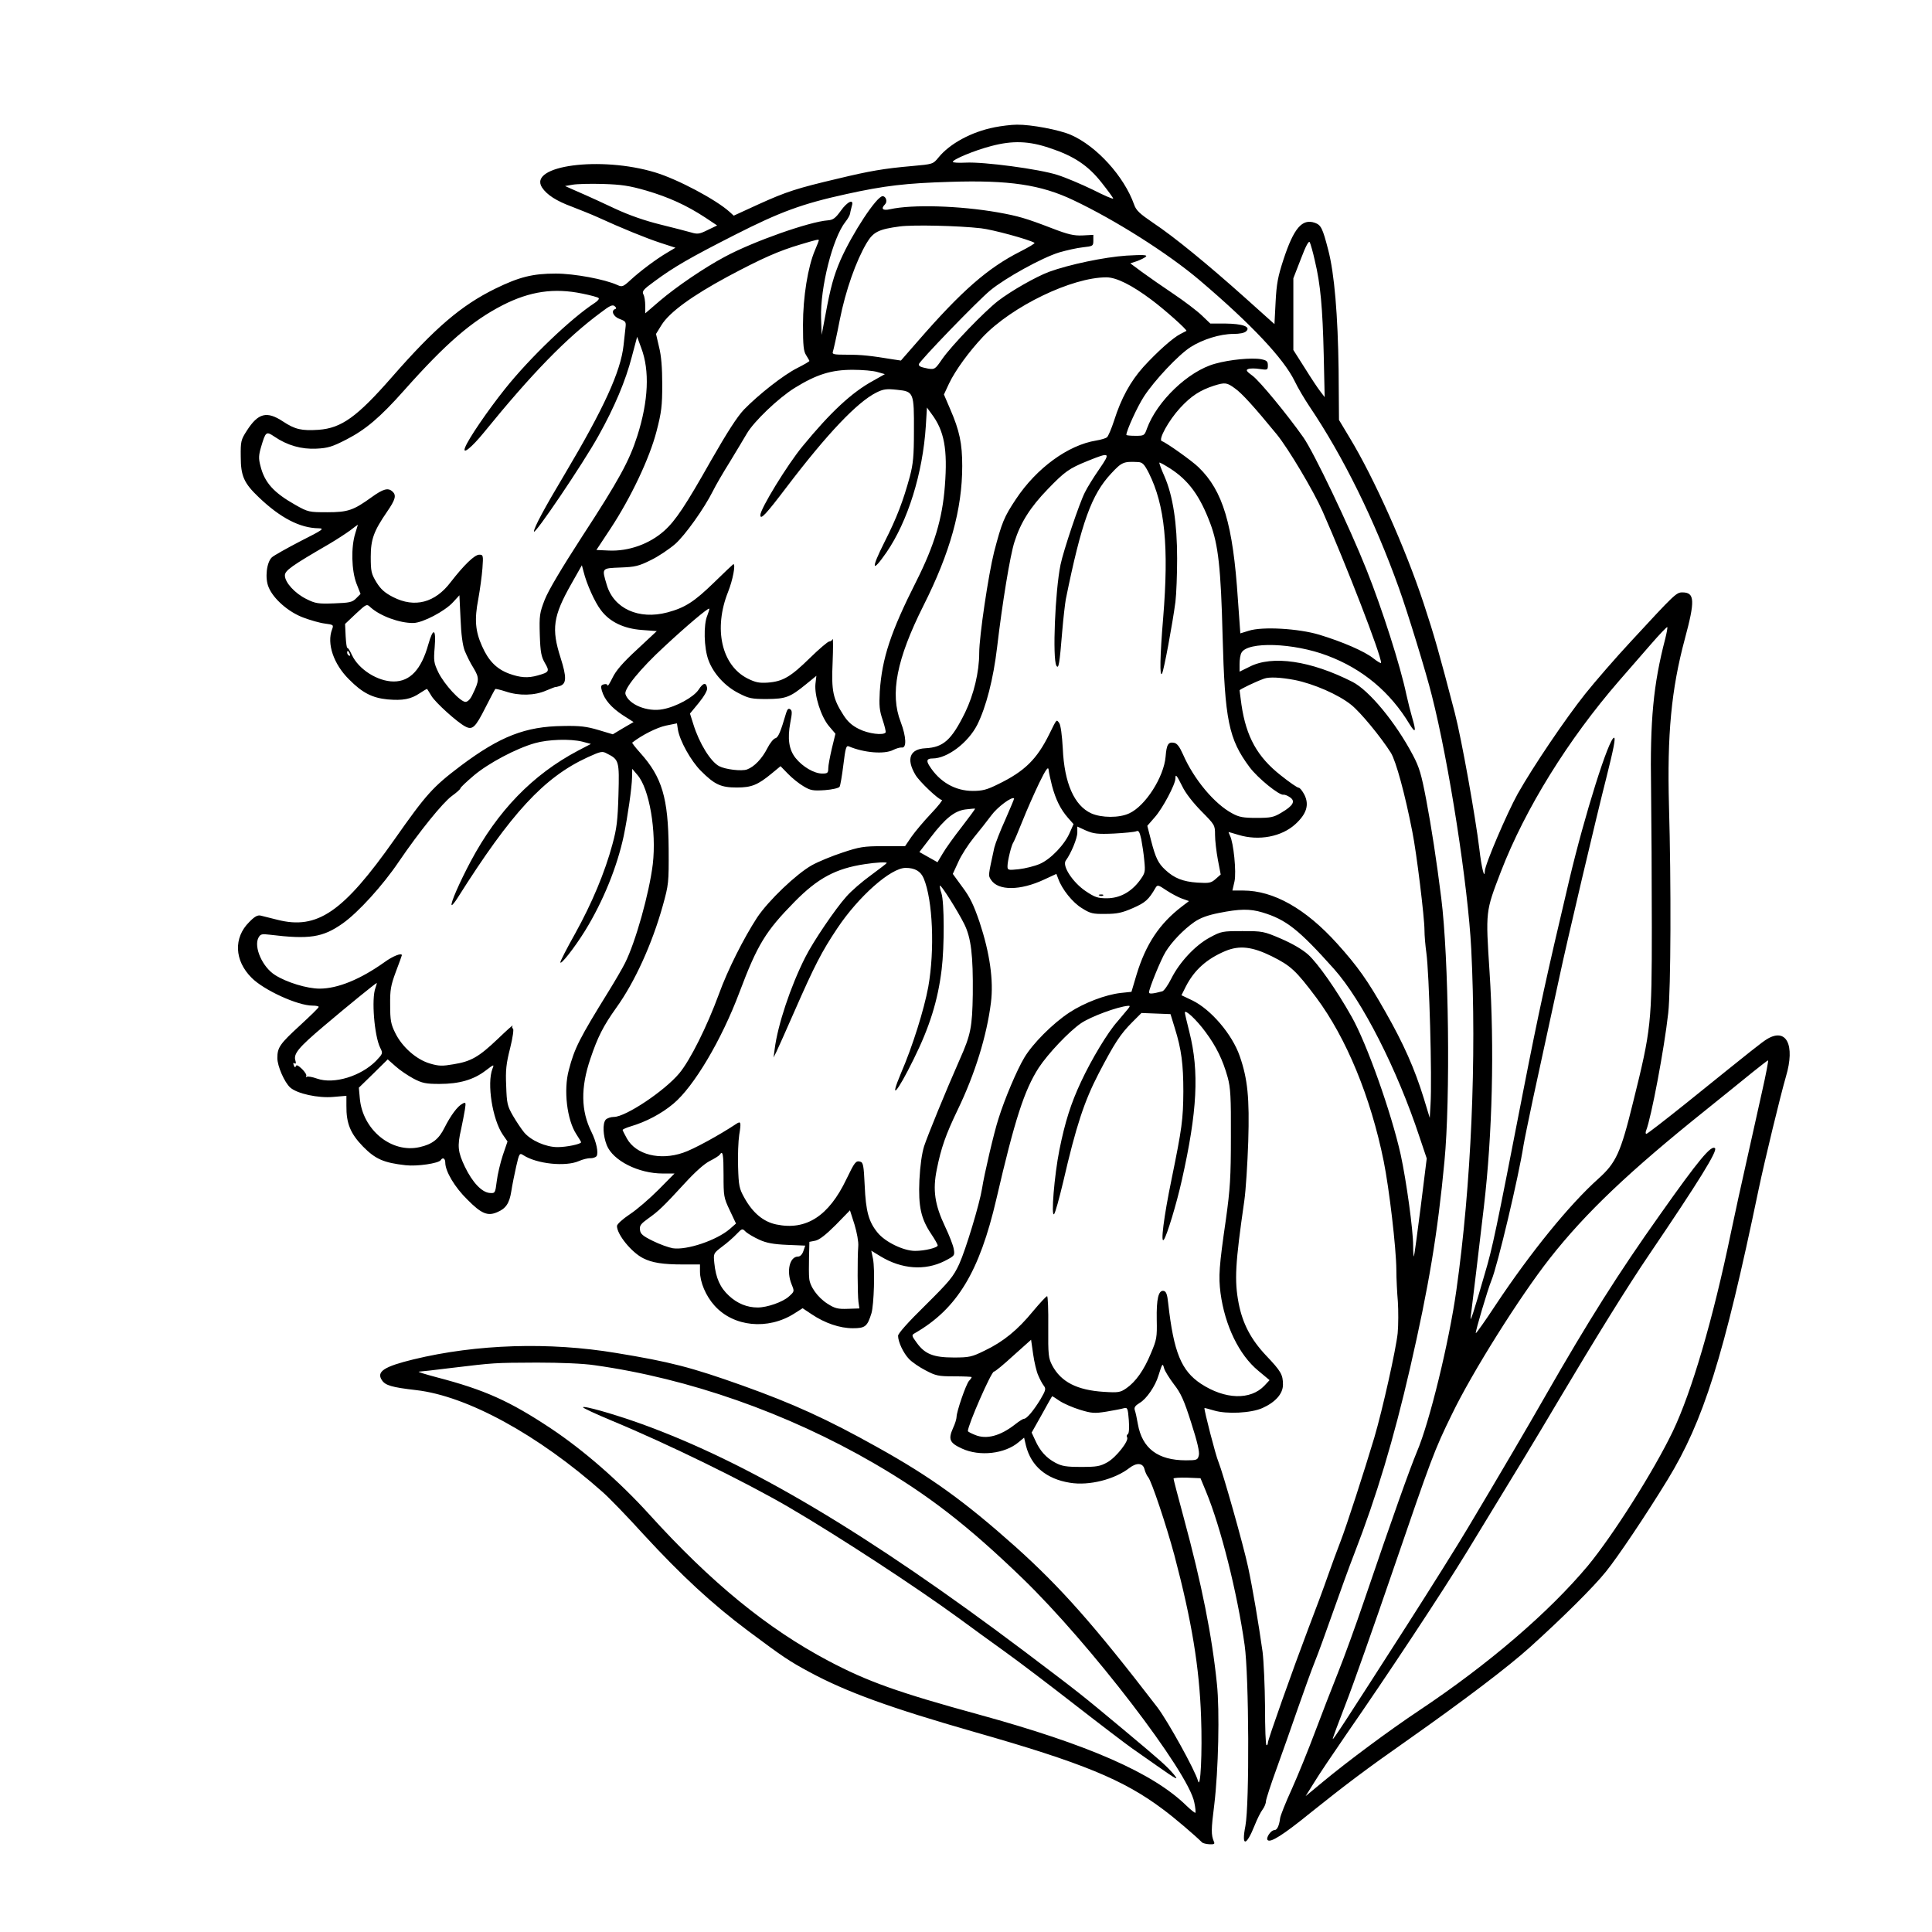 <?xml version="1.0" standalone="no"?>
<!DOCTYPE svg PUBLIC "-//W3C//DTD SVG 20010904//EN"
 "http://www.w3.org/TR/2001/REC-SVG-20010904/DTD/svg10.dtd">
<svg version="1.0" xmlns="http://www.w3.org/2000/svg"
 width="1024pt" height="1024pt" viewBox="0 0 1024 1024"
 preserveAspectRatio="xMidYMid meet">
<g transform="translate(0,1024) scale(0.1,-0.1)"
fill="#000000" stroke="none">
<path d="M5270 9565 c-122 -24 -237 -87 -296 -160 -29 -35 -29 -35 -139 -45
-149 -13 -225 -26 -395 -67 -217 -51 -272 -69 -418 -135 l-133 -61 -22 20
c-72 65 -275 173 -394 209 -289 88 -676 37 -600 -80 26 -39 76 -71 157 -101
41 -16 102 -40 135 -55 131 -60 259 -112 335 -137 l80 -26 -42 -25 c-60 -35
-145 -99 -196 -146 -39 -36 -45 -38 -69 -27 -67 31 -230 61 -327 61 -123 0
-194 -18 -321 -80 -181 -89 -320 -208 -549 -470 -184 -210 -266 -269 -387
-278 -91 -6 -125 2 -189 44 -86 57 -132 45 -192 -49 -31 -48 -33 -57 -32 -137
0 -103 17 -141 96 -216 114 -109 218 -163 317 -164 32 -1 23 -8 -96 -68 -73
-38 -141 -76 -152 -86 -28 -26 -38 -111 -17 -159 25 -61 105 -131 183 -160 37
-14 89 -29 115 -32 45 -6 47 -7 38 -31 -29 -75 8 -184 90 -265 70 -71 123 -98
204 -106 81 -7 124 1 171 33 21 14 38 24 39 22 1 -2 12 -18 23 -37 22 -36 135
-138 178 -161 39 -21 54 -7 108 100 26 52 50 96 52 98 2 2 27 -4 55 -13 71
-24 154 -22 215 5 28 12 50 20 50 19 0 -1 10 1 22 5 36 12 37 46 4 150 -49
153 -40 220 57 391 l56 99 9 -34 c16 -65 60 -163 92 -204 46 -62 121 -98 217
-105 l79 -6 -105 -98 c-75 -69 -112 -112 -130 -150 -14 -28 -25 -47 -26 -40 0
6 -9 9 -19 6 -16 -4 -18 -10 -11 -34 14 -48 50 -89 110 -129 l58 -37 -55 -32
-55 -33 -77 23 c-61 18 -97 23 -186 21 -200 -2 -335 -55 -543 -211 -148 -112
-181 -148 -351 -390 -272 -386 -409 -480 -621 -426 -36 9 -75 19 -88 22 -16 4
-32 -4 -61 -34 -84 -83 -79 -204 12 -295 65 -66 245 -148 323 -148 19 0 34 -3
33 -7 0 -5 -45 -48 -99 -98 -107 -98 -120 -117 -120 -173 0 -43 38 -129 68
-156 37 -33 148 -57 228 -50 l70 6 0 -53 c-1 -93 21 -147 88 -216 66 -67 110
-86 226 -99 61 -7 175 10 186 27 10 17 24 9 24 -13 0 -46 50 -131 118 -197 73
-74 107 -88 157 -66 46 19 65 47 75 111 5 33 17 92 26 132 16 70 18 72 38 59
71 -46 223 -62 294 -31 20 9 48 16 61 15 14 0 28 5 33 11 11 18 -1 75 -27 128
-56 112 -58 235 -6 388 39 116 68 173 137 270 98 136 190 338 247 542 31 112
32 120 31 301 -2 270 -35 380 -151 509 -25 28 -44 52 -42 54 51 40 131 80 178
90 l59 12 5 -33 c10 -60 69 -166 122 -219 73 -73 106 -88 190 -88 78 0 111 13
186 75 l46 38 39 -40 c21 -22 58 -52 82 -66 38 -23 51 -25 114 -21 39 3 74 11
78 18 4 6 13 59 20 116 11 90 15 104 29 98 80 -34 188 -43 235 -19 16 8 36 14
45 13 27 -5 25 56 -5 135 -58 149 -22 333 120 616 142 282 206 512 206 741 0
119 -14 187 -64 302 l-33 77 27 58 c34 71 105 168 179 247 155 163 472 316
655 316 53 0 135 -41 239 -119 70 -52 192 -161 185 -165 -2 -1 -16 -8 -31 -16
-40 -20 -123 -94 -197 -175 -69 -77 -118 -167 -155 -284 -14 -43 -31 -83 -38
-89 -6 -5 -32 -13 -57 -17 -149 -24 -316 -146 -425 -310 -64 -96 -75 -124
-116 -280 -30 -119 -79 -447 -79 -536 0 -101 -29 -221 -75 -316 -72 -146 -115
-184 -210 -189 -83 -4 -103 -57 -53 -141 21 -36 124 -133 140 -133 6 0 -20
-33 -58 -73 -38 -40 -84 -95 -103 -122 l-34 -50 -116 0 c-104 0 -126 -4 -216
-34 -55 -18 -128 -48 -162 -67 -82 -46 -230 -187 -290 -277 -71 -109 -157
-279 -203 -407 -63 -171 -151 -348 -209 -418 -78 -94 -285 -232 -347 -232 -17
0 -37 -7 -44 -15 -17 -21 -14 -84 6 -135 33 -82 168 -150 297 -150 l62 0 -85
-86 c-47 -47 -115 -106 -152 -130 -39 -26 -68 -53 -68 -62 0 -45 77 -140 139
-171 47 -24 104 -33 212 -33 l89 0 0 -37 c0 -57 31 -130 77 -181 101 -113 283
-131 423 -42 l44 28 48 -32 c70 -47 149 -74 218 -74 66 0 77 9 99 80 13 45 19
232 8 288 l-9 43 49 -30 c112 -68 235 -77 339 -25 54 28 55 29 49 64 -3 19
-24 73 -46 119 -55 116 -66 194 -44 302 23 115 47 184 112 319 91 189 153 390
175 565 15 118 -6 264 -60 427 -31 91 -51 133 -91 186 l-51 70 29 63 c15 35
53 93 82 129 30 36 72 90 93 118 32 44 110 102 121 90 1 -2 -20 -51 -46 -111
-27 -59 -53 -126 -59 -150 -33 -152 -33 -146 -17 -171 38 -58 155 -57 281 2
l65 30 10 -26 c20 -56 77 -127 126 -156 44 -28 58 -31 125 -30 61 0 88 6 145
31 66 29 83 44 120 108 10 16 14 15 57 -14 26 -17 63 -37 83 -44 l37 -13 -38
-29 c-119 -91 -191 -200 -240 -361 l-27 -91 -57 -6 c-80 -9 -193 -52 -271
-103 -90 -59 -196 -166 -240 -240 -39 -65 -104 -218 -137 -324 -23 -70 -76
-297 -87 -370 -13 -81 -86 -323 -121 -400 -31 -67 -51 -91 -179 -218 -92 -90
-145 -150 -145 -162 0 -32 28 -92 58 -123 15 -16 54 -43 87 -60 55 -29 68 -32
152 -32 51 0 93 -2 93 -4 0 -3 -6 -12 -14 -20 -16 -18 -66 -163 -66 -191 0
-10 -8 -37 -19 -60 -26 -59 -18 -78 48 -108 93 -43 227 -28 300 34 l29 24 10
-43 c28 -109 108 -176 233 -196 102 -17 238 18 316 79 38 29 71 26 79 -7 4
-16 13 -35 20 -43 18 -22 96 -255 139 -415 92 -348 132 -594 141 -855 7 -190
-3 -387 -16 -340 -16 58 -160 317 -215 390 -336 437 -512 636 -755 854 -267
238 -447 368 -729 525 -268 150 -447 231 -715 327 -272 97 -384 126 -671 173
-354 59 -739 47 -1073 -34 -156 -38 -198 -65 -168 -110 18 -28 52 -38 182 -53
270 -31 647 -237 989 -541 33 -29 131 -130 217 -225 200 -217 363 -368 553
-510 186 -139 219 -161 325 -218 196 -106 428 -190 875 -318 572 -163 790
-253 998 -409 61 -45 171 -139 209 -177 5 -4 22 -8 38 -9 25 -1 30 1 24 14
-15 36 -15 62 2 196 22 182 29 499 14 640 -26 255 -80 527 -176 881 -30 110
-54 203 -54 207 0 4 32 6 72 5 l71 -3 29 -70 c78 -188 166 -537 205 -815 23
-163 26 -841 4 -958 -22 -111 4 -110 49 3 13 33 32 71 42 84 10 13 18 33 18
45 1 11 26 89 56 171 30 83 81 227 113 320 33 94 73 206 91 250 18 44 60 161
95 260 35 99 86 241 115 315 116 299 207 602 294 980 99 431 146 713 182 1095
32 332 23 1078 -17 1395 -25 200 -52 375 -80 523 -25 131 -36 170 -70 234 -91
173 -232 344 -321 389 -220 112 -425 142 -545 80 l-53 -26 0 40 c0 23 4 50 10
60 32 61 276 53 455 -15 187 -70 334 -193 437 -365 31 -50 35 -38 13 36 -8 27
-22 82 -31 123 -32 153 -128 453 -211 661 -91 229 -280 624 -335 702 -86 122
-233 300 -269 326 -33 24 -37 31 -23 36 10 4 37 4 61 0 41 -6 43 -5 43 19 0
22 -6 27 -36 33 -50 9 -166 -2 -244 -24 -142 -39 -308 -199 -361 -344 -13 -37
-15 -38 -61 -38 -26 0 -48 2 -48 5 0 22 58 149 93 203 56 86 183 221 247 262
64 41 157 70 227 70 34 0 60 5 69 15 24 23 -20 39 -111 40 l-80 0 -45 43 c-25
24 -92 75 -150 114 -58 39 -133 91 -167 116 l-62 46 36 12 c19 7 41 18 47 24
8 9 -16 10 -104 5 -117 -8 -303 -47 -410 -86 -69 -26 -198 -99 -270 -154 -72
-56 -246 -236 -296 -308 -37 -54 -40 -56 -74 -51 -40 8 -50 12 -50 23 0 14
312 337 379 392 80 66 274 173 365 201 38 11 95 24 125 27 54 6 56 7 56 36 l0
30 -57 -3 c-47 -2 -77 5 -165 39 -135 52 -177 64 -283 83 -205 36 -455 43
-572 17 -39 -9 -51 2 -27 26 14 14 5 43 -13 43 -32 -1 -160 -196 -223 -338
-36 -84 -53 -144 -81 -297 l-19 -100 -3 89 c-5 161 61 424 129 510 13 16 24
36 25 45 1 9 6 26 9 39 13 40 -23 25 -59 -26 -28 -39 -41 -48 -68 -50 -98 -7
-396 -112 -546 -193 -109 -58 -257 -159 -344 -233 l-78 -67 0 41 c0 23 -4 50
-10 60 -8 16 0 26 58 68 104 77 189 126 427 247 240 122 357 165 590 216 204
45 318 58 550 65 314 10 482 -15 654 -97 222 -105 503 -283 670 -425 274 -233
445 -415 503 -534 17 -36 53 -96 79 -135 178 -264 344 -600 474 -963 46 -128
144 -447 174 -568 91 -357 192 -1010 209 -1344 29 -579 0 -1252 -79 -1810 -38
-271 -142 -699 -209 -855 -37 -89 -126 -337 -280 -790 -43 -127 -105 -298
-138 -380 -33 -83 -88 -224 -122 -315 -34 -91 -89 -226 -122 -300 -34 -74 -62
-145 -63 -157 -5 -40 -16 -63 -30 -63 -19 0 -47 -42 -36 -53 15 -15 82 27 226
144 190 152 296 232 520 389 291 205 529 385 645 490 173 156 338 320 402 400
61 75 213 301 326 486 191 312 298 651 483 1539 32 153 116 499 145 599 50
168 2 261 -101 198 -30 -19 -58 -41 -430 -341 -110 -88 -204 -161 -209 -161
-4 0 -5 8 -1 18 27 68 96 433 117 622 14 123 16 688 4 1100 -10 376 12 615 84
883 55 204 53 247 -13 247 -32 0 -41 -9 -271 -258 -83 -89 -192 -215 -244
-280 -105 -132 -275 -383 -358 -530 -56 -101 -174 -376 -174 -409 -1 -48 -18
20 -29 117 -21 173 -94 582 -130 721 -84 322 -108 407 -165 580 -97 294 -264
667 -392 878 l-57 95 -2 265 c-4 290 -22 510 -55 636 -30 116 -38 132 -71 144
-67 23 -111 -27 -166 -194 -30 -92 -37 -129 -42 -227 l-6 -116 -155 139 c-199
178 -376 323 -487 397 -72 49 -91 66 -102 98 -53 149 -198 309 -335 369 -62
27 -211 55 -286 54 -30 0 -84 -7 -120 -14z m295 -110 c127 -42 202 -92 273
-182 34 -43 62 -81 62 -85 0 -5 -48 16 -107 46 -60 29 -144 65 -189 79 -96 31
-390 70 -486 65 -37 -2 -68 0 -68 4 0 13 115 61 204 84 113 30 200 27 311 -11z
m-2140 -225 c119 -35 214 -78 313 -143 l63 -42 -50 -24 c-44 -22 -54 -23 -88
-13 -21 6 -94 25 -163 42 -81 20 -165 49 -240 84 -63 30 -132 61 -152 70 -21
9 -55 24 -75 33 l-38 17 40 7 c22 4 94 6 160 4 98 -3 140 -9 230 -35z m1775
-200 c62 -7 253 -59 283 -77 4 -3 -30 -23 -75 -46 -172 -87 -310 -207 -543
-475 l-90 -103 -40 6 c-122 20 -168 25 -244 25 -75 0 -82 2 -76 18 3 9 20 84
36 167 31 156 86 312 143 408 35 58 63 72 176 87 70 9 308 4 430 -10z m-860
-64 c0 -2 -9 -25 -20 -51 -38 -88 -64 -249 -64 -396 0 -112 3 -141 17 -162 9
-15 17 -28 17 -30 0 -3 -29 -20 -65 -38 -73 -37 -203 -139 -282 -220 -36 -38
-88 -119 -174 -269 -135 -239 -188 -319 -248 -373 -78 -70 -189 -110 -295
-105 l-65 3 76 115 c107 163 206 371 243 515 26 100 30 134 30 247 0 87 -5
153 -17 199 l-16 69 29 47 c42 68 162 155 351 257 180 96 269 136 388 171 84
25 95 28 95 21z m2629 -108 c30 -125 41 -249 47 -498 l5 -225 -22 29 c-13 16
-50 72 -83 125 l-61 96 0 190 0 190 40 103 c26 69 42 98 47 88 4 -8 17 -52 27
-98z m-3883 -174 c44 -9 83 -19 87 -24 4 -4 -5 -15 -20 -25 -126 -82 -344
-290 -477 -457 -91 -114 -195 -266 -211 -310 -16 -41 34 -1 100 80 253 311
436 500 620 636 47 36 62 43 73 33 9 -7 10 -13 3 -15 -25 -8 -10 -41 24 -53
32 -12 34 -15 30 -48 -2 -20 -7 -61 -10 -91 -15 -139 -105 -335 -310 -680
-110 -184 -165 -287 -165 -307 0 -25 260 359 342 507 85 152 144 292 177 420
l28 105 22 -60 c45 -119 38 -280 -21 -465 -42 -132 -98 -235 -293 -534 -108
-167 -179 -286 -198 -335 -27 -70 -29 -83 -26 -186 3 -93 8 -116 27 -149 26
-44 23 -49 -38 -66 -52 -15 -93 -12 -153 10 -66 25 -108 68 -142 145 -36 80
-41 142 -20 250 9 50 19 123 22 163 5 69 4 72 -17 72 -25 0 -82 -56 -151 -145
-83 -110 -191 -138 -305 -80 -45 23 -66 42 -89 79 -27 45 -30 57 -30 135 0 92
16 136 86 238 45 65 51 88 29 108 -23 21 -49 14 -110 -30 -97 -70 -126 -80
-235 -80 -97 0 -102 1 -168 38 -117 66 -165 119 -187 209 -10 38 -9 56 4 100
24 81 27 83 70 54 69 -47 144 -68 223 -64 61 3 84 10 158 48 103 53 180 118
306 260 224 252 359 368 524 453 144 73 271 92 421 61z m1565 -416 l39 -11
-62 -35 c-114 -62 -227 -168 -374 -347 -81 -98 -224 -332 -224 -365 0 -28 29
3 139 148 216 284 374 450 475 501 38 19 54 21 111 15 88 -9 90 -14 89 -219 0
-132 -4 -174 -22 -242 -35 -128 -69 -218 -134 -346 -73 -145 -68 -168 11 -54
113 165 192 419 208 669 l6 98 24 -33 c68 -90 86 -188 71 -382 -13 -174 -56
-316 -151 -505 -136 -269 -182 -408 -194 -585 -4 -75 -2 -100 15 -150 11 -33
18 -63 16 -67 -11 -17 -92 -7 -141 18 -37 18 -60 39 -82 73 -56 87 -65 128
-58 280 3 75 3 130 0 124 -2 -7 -11 -13 -18 -13 -7 0 -54 -40 -103 -88 -102
-100 -143 -124 -223 -130 -45 -3 -65 1 -107 22 -138 70 -181 264 -103 459 25
63 41 147 28 147 -1 0 -48 -44 -103 -98 -104 -101 -153 -133 -247 -158 -151
-40 -284 20 -321 146 -27 90 -28 88 72 92 78 3 97 7 163 40 41 20 98 59 128
85 52 46 153 187 201 283 12 25 52 94 89 153 36 60 77 127 90 150 37 63 166
187 253 241 115 71 193 96 307 96 51 0 111 -5 132 -12z m1895 -87 c36 -25 103
-99 221 -243 62 -76 195 -300 243 -408 127 -288 310 -761 310 -803 0 -5 -18 6
-40 23 -47 38 -166 89 -288 126 -110 33 -301 44 -373 21 l-45 -14 -13 181
c-26 397 -79 575 -209 700 -35 34 -170 130 -194 138 -21 7 37 111 97 176 59
64 106 94 180 118 58 18 68 17 111 -15z m-720 -428 c-30 -43 -64 -98 -76 -123
-29 -56 -115 -313 -129 -383 -29 -142 -43 -497 -22 -535 12 -21 17 9 31 182 6
71 15 148 19 170 83 408 136 555 241 667 56 60 65 64 142 60 23 -1 33 -11 57
-58 85 -170 107 -389 76 -768 -17 -203 -19 -318 -6 -295 10 17 56 266 71 380
5 41 9 145 9 230 0 185 -22 332 -67 435 -17 38 -29 71 -27 73 2 2 27 -12 57
-31 98 -63 158 -145 213 -292 42 -112 56 -236 65 -594 12 -448 32 -548 143
-697 43 -58 159 -152 180 -146 5 1 20 -4 33 -13 32 -21 19 -45 -44 -82 -41
-25 -57 -28 -132 -28 -70 0 -93 4 -129 24 -94 50 -203 180 -261 313 -18 40
-31 58 -47 61 -31 6 -40 -9 -45 -73 -9 -108 -107 -262 -193 -301 -53 -25 -147
-24 -201 0 -90 41 -143 160 -151 344 -4 70 -11 124 -19 135 -15 20 -12 23 -52
-58 -66 -134 -131 -198 -271 -266 -60 -30 -84 -36 -135 -36 -93 0 -176 47
-230 133 -18 28 -13 39 17 39 78 0 188 83 237 179 47 95 85 242 105 411 27
231 69 488 92 558 32 102 84 184 177 280 90 93 112 109 211 149 119 48 123 46
61 -44z m-3943 -340 c-23 -73 -20 -196 6 -265 l22 -56 -24 -24 c-20 -20 -34
-23 -116 -26 -84 -3 -99 -1 -147 23 -61 30 -114 88 -114 125 0 26 35 51 235
167 39 23 88 55 110 71 22 17 41 31 42 31 0 1 -6 -20 -14 -46z m580 -622 c10
-24 30 -66 47 -92 31 -52 31 -66 -6 -141 -11 -24 -25 -38 -37 -38 -27 0 -111
91 -143 155 -25 52 -26 62 -20 136 8 98 -8 105 -34 13 -37 -132 -96 -196 -183
-196 -86 0 -187 65 -222 141 -10 22 -21 39 -24 37 -3 -2 -7 26 -9 62 l-3 65
57 54 c57 53 58 53 78 34 51 -46 154 -84 227 -83 50 1 168 63 211 111 l33 36
6 -125 c3 -81 11 -140 22 -169z m1286 187 c-21 -49 -18 -173 6 -237 26 -71 89
-140 162 -176 52 -27 68 -30 148 -30 101 1 122 9 208 79 l54 44 -5 -43 c-6
-61 29 -173 72 -224 l34 -40 -19 -78 c-10 -43 -19 -90 -19 -105 0 -25 -4 -28
-32 -28 -43 0 -104 36 -141 82 -36 45 -44 103 -28 189 10 51 10 63 -1 70 -9 6
-15 0 -21 -19 -30 -102 -42 -131 -58 -135 -10 -3 -29 -27 -42 -53 -28 -55 -69
-98 -107 -112 -28 -11 -116 0 -148 17 -46 24 -106 122 -137 222 l-18 57 47 57
c29 36 46 66 44 78 -5 32 -21 29 -45 -8 -26 -40 -119 -91 -190 -104 -82 -16
-181 25 -198 80 -9 27 79 135 205 251 118 110 233 207 239 202 2 -2 -3 -18
-10 -36z m5077 -124 c-63 -242 -81 -432 -75 -794 2 -162 4 -493 4 -735 0 -508
-3 -540 -99 -926 -66 -269 -90 -322 -185 -407 -152 -136 -358 -389 -544 -669
-55 -84 -103 -151 -105 -149 -4 5 63 231 83 280 32 76 145 553 170 716 4 25
27 137 51 250 41 187 101 467 140 645 35 167 198 858 248 1053 38 151 50 212
41 212 -27 0 -156 -408 -239 -760 -118 -499 -161 -696 -241 -1105 -148 -761
-164 -837 -205 -975 -59 -205 -80 -269 -75 -230 5 40 50 409 70 585 45 384 56
844 30 1243 -21 325 -22 318 60 532 129 334 357 701 626 1011 46 53 122 140
168 193 46 53 86 95 88 92 2 -2 -3 -30 -11 -62z m-6972 -80 c3 -8 2 -12 -4 -9
-6 3 -10 10 -10 16 0 14 7 11 14 -7z m5008 -138 c100 -20 232 -77 300 -132 49
-39 156 -169 210 -254 27 -44 75 -219 114 -420 22 -109 64 -453 64 -519 0 -31
5 -85 10 -121 15 -106 31 -666 22 -805 l-4 -70 -32 105 c-48 155 -106 287
-203 457 -95 168 -147 241 -256 362 -167 185 -337 281 -498 281 l-57 0 11 48
c11 50 -5 207 -24 243 -5 11 -8 19 -7 19 2 0 25 -7 52 -15 108 -33 229 -10
302 57 59 54 74 102 48 155 -11 21 -24 38 -31 38 -7 0 -49 29 -94 65 -125 98
-184 205 -209 375 -5 39 -10 73 -10 76 0 5 85 46 130 62 27 10 87 7 162 -7z
m-3775 -327 l45 -12 -69 -36 c-240 -127 -425 -318 -568 -586 -59 -111 -109
-225 -101 -232 2 -3 17 15 32 39 283 448 456 637 688 744 71 32 78 34 103 20
64 -32 66 -39 61 -218 -4 -137 -9 -179 -32 -263 -40 -149 -109 -313 -197 -472
-44 -78 -79 -147 -79 -153 0 -19 76 78 131 167 96 156 170 339 205 503 21 102
43 255 44 310 l1 45 28 -33 c63 -73 101 -298 81 -472 -19 -155 -91 -412 -147
-524 -14 -28 -53 -95 -87 -150 -154 -249 -181 -301 -211 -417 -29 -106 -10
-265 40 -341 14 -21 25 -40 25 -42 0 -10 -77 -26 -125 -26 -62 0 -141 35 -177
78 -14 17 -41 57 -59 88 -30 52 -33 66 -36 158 -4 83 0 119 21 201 14 56 20
101 15 103 -5 2 -6 9 -2 15 3 7 -32 -25 -79 -70 -100 -95 -141 -119 -235 -134
-58 -10 -77 -10 -124 4 -72 21 -148 88 -184 162 -23 46 -27 67 -27 147 -1 81
3 104 30 177 18 47 32 86 32 88 0 14 -47 -4 -91 -36 -129 -92 -249 -141 -345
-141 -66 0 -175 33 -236 72 -67 42 -114 149 -88 198 10 19 18 21 58 16 212
-26 283 -15 389 60 82 58 212 201 297 327 109 160 233 313 281 348 25 18 45
36 45 40 0 5 32 35 72 69 77 65 224 143 323 171 70 20 187 24 252 8z m2489
-234 c20 -74 45 -124 84 -169 l30 -34 -19 -43 c-27 -65 -102 -143 -160 -168
-28 -12 -77 -24 -111 -28 -57 -6 -60 -5 -60 16 0 28 21 113 31 126 4 6 26 57
49 115 23 58 63 148 88 200 36 74 48 89 50 70 1 -14 10 -52 18 -85z m690 -2
c17 -36 56 -86 101 -132 72 -73 73 -74 73 -126 0 -29 7 -89 15 -132 l15 -78
-27 -24 c-24 -21 -34 -23 -97 -19 -76 5 -123 24 -169 67 -38 35 -52 63 -76
156 l-20 78 40 46 c41 46 109 174 109 205 0 26 6 19 36 -41z m-1168 -215 c-40
-51 -86 -115 -101 -141 l-28 -47 -48 27 -48 27 60 78 c77 101 127 141 186 148
25 3 47 5 49 4 2 -1 -30 -44 -70 -96z m806 -36 c56 3 108 8 118 12 13 6 18 -2
27 -42 5 -27 13 -78 16 -113 6 -61 5 -66 -25 -107 -46 -61 -106 -93 -174 -93
-47 0 -63 5 -112 38 -68 46 -126 134 -105 162 28 38 61 118 61 148 l0 32 46
-21 c40 -17 61 -20 148 -16z m-1204 -156 c0 -2 -38 -31 -84 -65 -46 -33 -105
-84 -130 -113 -57 -63 -176 -238 -218 -322 -78 -154 -146 -359 -162 -486 l-6
-45 15 30 c8 17 51 112 95 213 107 244 145 318 228 442 112 168 283 320 362
320 50 0 80 -18 96 -56 48 -115 59 -378 24 -575 -22 -119 -83 -315 -145 -458
-64 -152 -20 -103 67 74 85 171 129 312 149 477 15 123 14 357 -1 403 -7 20
-10 38 -8 41 6 5 93 -132 129 -204 36 -73 47 -165 45 -372 -3 -173 -10 -213
-69 -345 -75 -170 -169 -400 -189 -460 -12 -39 -21 -102 -25 -180 -6 -140 8
-204 63 -286 19 -28 34 -55 34 -60 0 -12 -68 -29 -120 -29 -61 0 -158 47 -198
96 -48 58 -63 114 -69 251 -5 107 -8 122 -24 126 -23 6 -29 -2 -73 -93 -93
-195 -213 -273 -371 -240 -69 14 -126 62 -170 142 -27 48 -30 64 -33 163 -2
61 1 137 6 170 11 67 9 75 -16 58 -87 -58 -229 -136 -282 -153 -123 -42 -249
-10 -297 75 -12 22 -23 43 -23 46 0 3 19 12 43 19 81 24 163 67 226 120 108
90 255 337 350 590 96 255 139 324 292 480 124 126 219 177 374 200 58 9 115
12 115 6z m1991 -262 c126 -38 192 -90 379 -299 150 -168 335 -532 454 -892
l38 -113 -32 -257 c-18 -142 -34 -260 -36 -262 -2 -2 -4 23 -4 56 0 84 -36
345 -66 483 -50 224 -180 590 -260 731 -79 141 -179 283 -231 330 -32 28 -84
58 -144 84 -91 39 -98 40 -204 40 -106 0 -112 -1 -173 -34 -78 -42 -161 -132
-204 -218 -17 -34 -38 -64 -47 -67 -52 -14 -71 -15 -71 -6 0 20 63 175 88 215
32 53 96 119 152 158 32 22 70 36 130 48 110 22 164 23 231 3z m49 -232 c102
-51 128 -75 237 -220 159 -214 288 -526 357 -867 29 -144 66 -457 67 -575 0
-47 4 -123 8 -169 3 -47 3 -122 -1 -167 -9 -86 -80 -405 -124 -554 -52 -174
-147 -468 -179 -550 -18 -47 -49 -130 -68 -185 -19 -55 -65 -179 -102 -275
-85 -225 -215 -591 -215 -607 0 -7 -3 -13 -7 -13 -5 0 -8 91 -8 203 -1 111 -7
243 -13 292 -22 155 -52 333 -77 450 -25 117 -133 498 -157 557 -14 31 -78
280 -74 285 1 1 24 -5 51 -13 66 -20 195 -14 256 13 69 31 109 76 109 124 0
53 -10 71 -90 155 -80 85 -124 169 -145 277 -23 121 -18 209 30 542 8 55 17
197 21 315 7 231 -3 331 -45 452 -40 116 -153 248 -252 296 l-57 27 23 46 c45
88 111 147 211 189 74 30 140 23 244 -28z m-4750 -168 c-22 -57 -6 -254 25
-317 15 -30 15 -31 -22 -70 -80 -81 -223 -125 -312 -94 -25 9 -49 13 -54 10
-6 -3 -7 -2 -4 4 4 5 -7 22 -22 37 -20 19 -30 24 -33 15 -3 -9 -6 -7 -11 5 -4
11 -3 15 4 10 7 -4 9 0 5 14 -12 36 15 69 151 184 125 106 275 228 280 228 1
0 -2 -12 -7 -26z m3989 -111 c-8 -10 -33 -40 -57 -68 -51 -57 -137 -200 -192
-318 -54 -115 -85 -213 -115 -362 -27 -136 -45 -358 -28 -340 6 6 27 82 48
170 69 299 112 428 188 575 84 161 115 209 179 273 l48 48 77 -3 77 -3 23 -75
c35 -112 45 -191 45 -335 -1 -148 -7 -194 -62 -463 -42 -203 -60 -349 -41
-322 16 22 67 189 95 315 82 364 93 575 40 785 -13 52 -24 98 -24 103 0 20 62
-38 109 -102 58 -78 92 -148 118 -241 15 -55 18 -104 17 -315 0 -214 -4 -276
-26 -435 -37 -255 -40 -304 -29 -393 23 -172 98 -328 200 -412 l60 -50 -27
-29 c-74 -78 -209 -74 -337 10 -104 69 -144 167 -173 424 -5 50 -11 65 -24 68
-28 5 -39 -42 -37 -153 2 -93 0 -105 -31 -178 -37 -90 -81 -151 -130 -185 -32
-22 -42 -24 -120 -19 -141 9 -226 52 -273 140 -20 39 -22 54 -21 205 1 89 -2
162 -6 162 -5 0 -38 -36 -75 -80 -81 -99 -157 -161 -255 -208 -69 -34 -82 -37
-165 -37 -107 0 -153 18 -196 78 -28 38 -28 41 -10 51 224 129 342 324 432
711 98 423 148 576 224 695 50 76 161 193 225 237 52 35 192 87 249 92 11 1
11 -2 0 -16z m-3787 -370 c46 -24 65 -28 138 -28 104 0 180 22 243 70 46 35
47 35 37 10 -30 -78 0 -268 55 -349 l25 -36 -25 -73 c-13 -40 -28 -102 -32
-137 -8 -64 -9 -65 -37 -63 -42 3 -92 56 -132 139 -37 78 -41 109 -20 199 7
33 16 79 20 103 6 40 5 42 -13 32 -26 -13 -62 -62 -95 -127 -30 -61 -65 -88
-132 -103 -149 -34 -303 92 -317 260 l-5 55 77 75 76 75 42 -37 c22 -20 65
-49 95 -65z m7147 -70 c-20 -93 -58 -258 -82 -368 -25 -110 -62 -279 -82 -375
-96 -464 -209 -848 -309 -1057 -102 -212 -317 -551 -450 -712 -206 -246 -524
-520 -896 -768 -159 -106 -378 -269 -507 -376 l-93 -77 45 72 c24 40 101 154
169 253 220 317 509 754 641 970 294 482 349 572 490 810 192 323 360 595 479
770 259 382 360 545 346 559 -19 19 -85 -59 -291 -351 -221 -311 -380 -563
-609 -963 -86 -151 -245 -422 -408 -695 -52 -88 -197 -319 -321 -513 -332
-518 -394 -613 -397 -609 -2 1 29 84 67 182 39 99 150 414 248 700 211 615
222 646 317 840 107 222 360 624 518 825 191 243 422 462 825 785 96 77 208
168 250 202 42 34 79 62 82 63 3 0 -11 -75 -32 -167z m-5504 -441 c0 -112 1
-120 33 -187 l33 -70 -33 -29 c-70 -60 -227 -113 -302 -102 -22 4 -70 21 -106
39 -53 26 -66 37 -68 59 -3 22 5 32 44 60 55 39 80 63 194 187 53 58 102 102
131 117 26 13 50 28 54 34 16 25 20 2 20 -108z m714 -377 c-5 -63 -4 -257 1
-295 l5 -35 -61 -2 c-53 -2 -69 2 -108 27 -52 33 -94 92 -97 135 -2 17 -2 67
-1 111 l2 82 31 6 c21 4 56 31 108 83 l76 78 24 -75 c13 -43 22 -92 20 -115z
m-524 34 c37 -17 75 -24 147 -27 l96 -4 -10 -29 c-6 -18 -17 -29 -28 -29 -45
0 -63 -78 -34 -148 15 -37 15 -37 -15 -64 -32 -29 -115 -58 -165 -58 -56 0
-108 21 -152 62 -47 43 -70 94 -78 174 -5 51 -5 51 42 87 26 19 60 49 76 66
30 31 30 31 50 11 12 -10 44 -29 71 -41z m1478 -719 c8 -19 21 -44 29 -54 13
-17 11 -24 -18 -74 -37 -60 -72 -102 -87 -102 -5 0 -26 -13 -46 -29 -79 -62
-153 -82 -214 -56 -20 8 -37 17 -37 20 0 32 124 315 138 315 6 0 52 38 103 85
l94 84 11 -77 c6 -42 18 -93 27 -112z m-2351 54 c499 -70 1020 -253 1479 -519
288 -167 499 -331 788 -610 358 -346 881 -1028 911 -1188 6 -27 8 -52 6 -55
-3 -2 -24 15 -48 38 -177 173 -519 323 -1098 482 -431 118 -593 176 -799 285
-325 172 -623 416 -951 778 -157 173 -346 338 -520 454 -220 146 -352 205
-605 271 -60 16 -103 29 -95 30 8 0 87 9 175 20 227 27 219 27 450 28 127 0
248 -5 307 -14z m3070 -101 c37 -47 54 -85 92 -205 32 -99 45 -155 40 -172 -6
-24 -10 -26 -68 -26 -149 0 -232 63 -255 192 -5 29 -12 62 -16 73 -5 15 1 24
25 39 36 20 84 90 100 145 21 66 22 68 30 39 4 -15 28 -53 52 -85z m-606 -88
c21 -14 69 -35 108 -47 62 -19 77 -20 140 -10 39 7 80 14 92 18 20 5 22 1 27
-63 3 -42 1 -70 -5 -74 -6 -4 -8 -11 -4 -17 11 -18 -58 -106 -104 -132 -39
-22 -57 -25 -140 -25 -79 0 -102 4 -136 22 -49 26 -82 63 -107 119 l-19 41 54
96 c29 53 54 97 55 97 1 0 19 -11 39 -25z"/>
<path d="M5828 5493 c7 -3 16 -2 19 1 4 3 -2 6 -13 5 -11 0 -14 -3 -6 -6z"/>
<path d="M3090 2781 c0 -4 69 -36 153 -71 299 -124 705 -323 937 -458 265
-155 672 -421 905 -591 61 -45 171 -125 245 -178 74 -53 242 -181 373 -283
131 -102 264 -203 295 -225 31 -22 93 -65 137 -96 104 -73 115 -78 86 -43 -37
43 -62 66 -257 229 -247 206 -238 198 -534 422 -832 626 -1461 1000 -2030
1206 -145 52 -310 99 -310 88z"/>
</g>
</svg>
